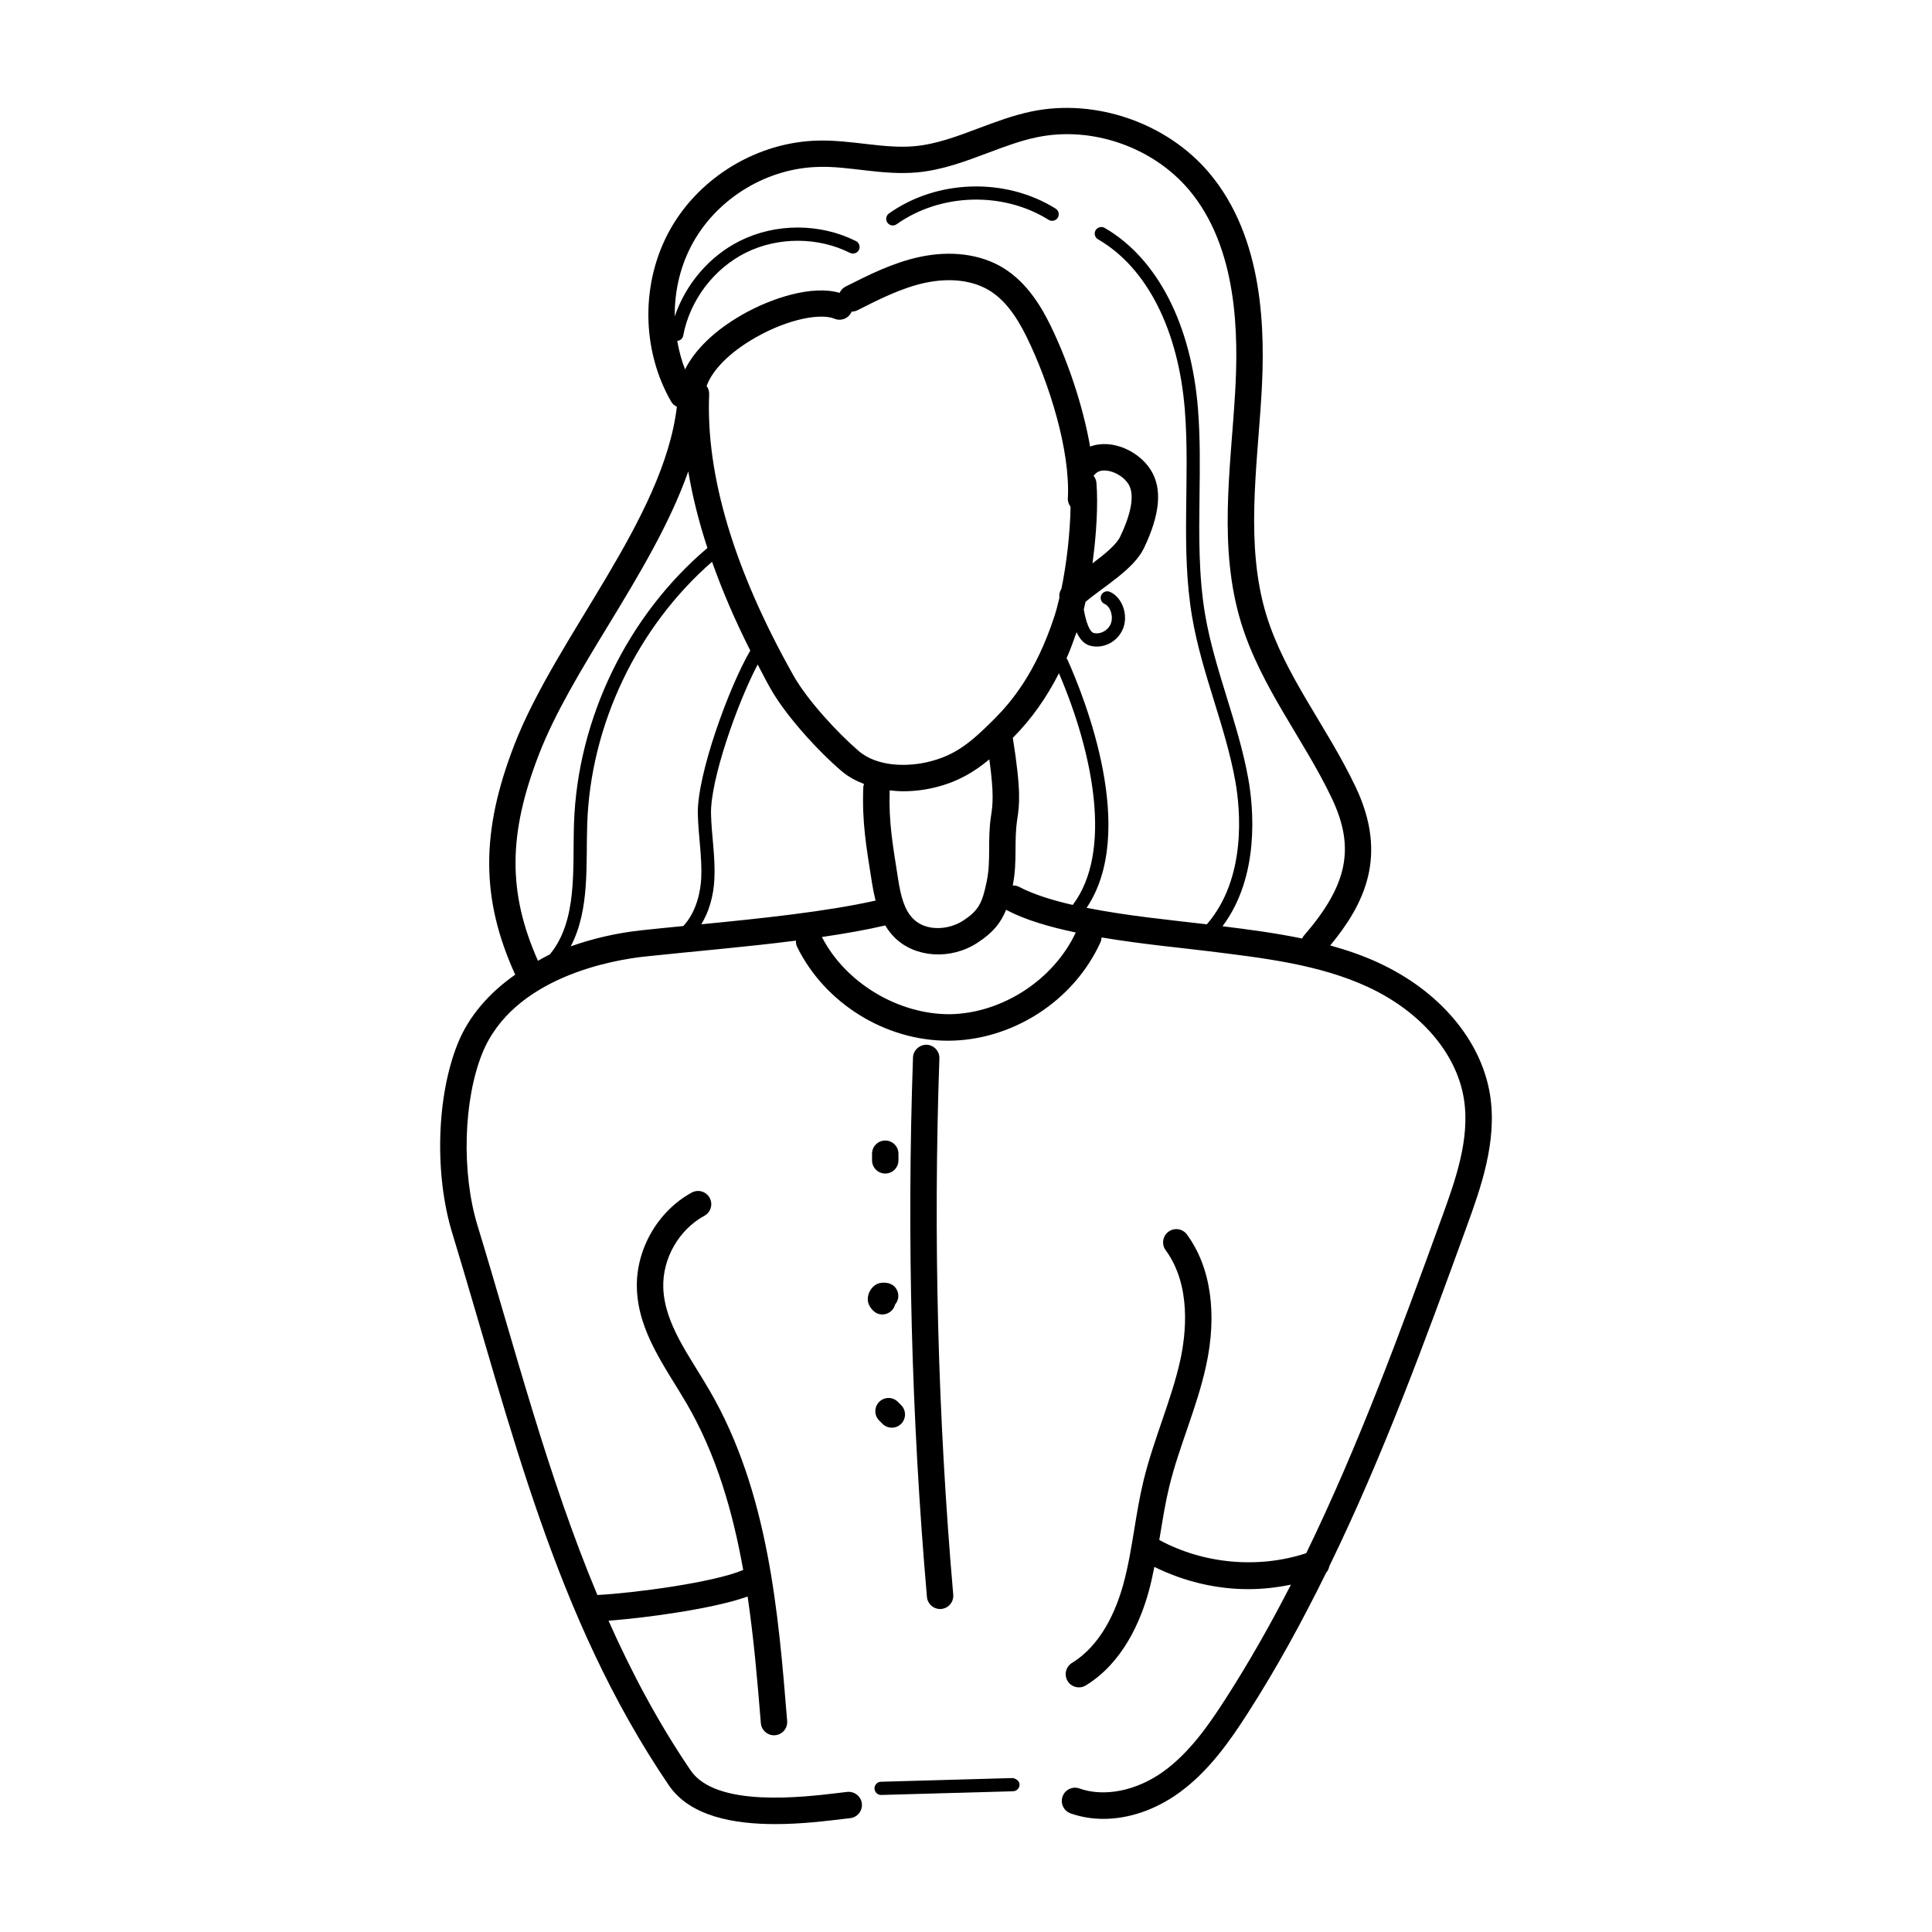<?xml version="1.0" encoding="UTF-8"?>
<!-- Uploaded to: ICON Repo, www.svgrepo.com, Generator: ICON Repo Mixer Tools -->
<svg fill="#000000" width="800px" height="800px" version="1.1" viewBox="144 144 512 512" xmlns="http://www.w3.org/2000/svg">
 <g>
  <path d="m509.32 399.14c-4.148-1.914-8.438-3.379-12.793-4.586 9-10.918 15.41-23.684 6.762-41.934-7.606-16.066-18.82-29.578-23.734-45.777-5.547-18.27-2.438-38.672-1.27-57.953 1.031-17.09 0.719-41.805-13.844-59.082-11.16-13.23-30.055-19.777-46.988-16.289-4.93 1.02-9.613 2.781-14.148 4.484-5.766 2.168-11.207 4.215-16.91 4.734-7.938 0.75-16.691-1.672-25.469-1.484-15.996 0.32-31.41 9.527-39.27 23.465-7.859 13.934-7.766 31.891 0.234 45.75 0.355 0.617 0.898 1.027 1.492 1.32-3.59 29.945-31.832 60.703-43.043 89.52-9.004 23.152-8.922 40.961 0.199 60.984-7.023 4.926-12.352 11.082-15.25 18.305-5.602 13.953-6.195 34.582-1.438 50.172 15.809 51.867 27.055 101.65 57.371 146.31 5.625 8.297 17.273 10.324 28.188 10.324 6.977 0 13.316-0.785 19.914-1.578 1.922-0.219 3.297-1.953 3.078-3.875-0.215-1.922-1.953-3.258-3.871-3.082l-2.137 0.254c-9.773 1.176-32.66 3.93-39.383-5.973-8.66-12.758-15.672-26.012-21.746-39.648 10.078-0.758 27.785-3.164 36.863-6.406 1.68 11.367 2.629 22.738 3.504 33.551 0.148 1.832 1.68 3.219 3.484 3.219 2.035 0 3.656-1.742 3.492-3.777-2.305-28.445-4.922-60.688-20.543-87.57-5.25-9.074-12.004-17.637-12.289-27.332-0.23-7.688 4.148-15.32 10.895-18.996 1.699-0.93 2.324-3.055 1.398-4.75-0.926-1.703-3.039-2.316-4.746-1.402-9.008 4.914-14.852 15.102-14.543 25.352 0.348 11.652 7.602 20.977 13.238 30.641 7.84 13.5 12.199 28.652 14.941 44.023-7.91 3.375-29.297 6.156-38.645 6.633-13.207-31.562-21.801-65.277-31.777-97.949-4.262-13.973-3.738-33.121 1.242-45.523 8.203-20.434 35.016-24.848 43.039-25.715 12.688-1.359 26.402-2.481 40.113-4.227-0.02 0.555 0.051 1.117 0.312 1.648 7.332 14.938 23.328 24.875 39.953 24.875 16.871 0 33.312-10.379 40.441-26.09 0.188-0.414 0.273-0.848 0.293-1.277 10.789 1.809 21.375 2.773 28.598 3.676 14.145 1.754 29 3.457 41.859 9.395 14.035 6.473 23.586 17.555 25.551 29.645 1.73 10.668-2.305 21.777-5.863 31.582-10.785 29.691-21.895 60.035-35.906 88.875-12.652 4.188-27.254 2.863-38.953-3.504 0.094-0.574 0.207-1.16 0.301-1.73 0.668-4.106 1.367-8.352 2.348-12.395 2.598-10.703 7.281-20.75 9.746-31.961 3.047-13.871 1.254-26.246-5.055-34.855-1.148-1.566-3.34-1.898-4.891-0.75-1.559 1.141-1.895 3.336-0.754 4.894 6.883 9.391 5.375 22.332 3.863 29.211-2.262 10.281-7.094 21.035-9.711 31.809-1.047 4.305-1.762 8.684-2.457 12.922-0.832 5.07-1.613 9.859-2.91 14.582-1.895 6.875-5.785 16.07-13.602 20.855-1.648 1.012-2.168 3.164-1.16 4.812 1.02 1.664 3.188 2.16 4.812 1.16 9.773-5.981 14.473-16.879 16.699-24.969 0.586-2.133 1.039-4.293 1.473-6.449 7.758 3.832 16.293 5.902 24.895 5.902 3.789 0 7.57-0.426 11.293-1.191-5.309 10.359-11.039 20.492-17.332 30.281-4.289 6.668-9.457 14.215-16.539 19.297-7.086 5.07-15.586 6.777-22.18 4.434-1.828-0.648-3.82 0.312-4.465 2.133-0.645 1.824 0.309 3.82 2.129 4.469 2.762 0.977 5.695 1.457 8.707 1.457 6.652 0 13.66-2.344 19.891-6.805 8.082-5.801 13.707-13.98 18.344-21.195 7.711-11.996 14.512-24.492 20.785-37.238 0.445-0.484 0.719-1.078 0.84-1.723 14.246-29.246 25.477-59.922 36.379-89.93 3.66-10.086 8.219-22.633 6.195-35.098-2.356-14.398-13.395-27.438-29.543-34.883zm-139.62-172.55v-0.008c0.504-0.012 1.008-0.105 1.488-0.34 5.766-2.918 11.73-5.938 17.938-7.285 6.555-1.406 12.629-0.695 17.086 2.035 3.75 2.297 6.902 6.238 9.918 12.418 5.898 12.074 11.547 29.949 10.863 42.68-0.043 0.84 0.254 1.598 0.715 2.227-0.105 6.754-1.012 14.891-2.422 21.73-0.473 0.723-0.652 1.547-0.531 2.379-0.418 1.777-0.855 3.473-1.336 4.934-4.879 14.91-11.367 22.598-15.824 27.086-6.398 6.449-10.398 9.621-17.188 11.363-5.523 1.422-13.801 1.551-18.867-2.809-5.652-4.852-13.641-13.523-17.305-20.051-15.711-27.934-23.211-53.008-22.297-74.52 0.035-0.805-0.254-1.527-0.684-2.137 1.559-4.289 6.137-8.91 12.754-12.719 9.117-5.246 17.676-6.555 21.113-5.117 1.781 0.742 3.832-0.09 4.578-1.867zm44.367 152.43c-0.539-0.285-1.109-0.363-1.68-0.355 1.316-6.742 0.238-11.25 1.219-17.734 0.531-3.488 1.074-7.117-1.199-21.398 5.07-5.07 8.98-10.773 12.227-17.105 9.004 20.98 14.352 47.289 3.648 61.387-5.453-1.25-10.43-2.797-14.215-4.793zm-7.445-18.719c-0.469 3.121-0.477 5.91-0.488 8.602-0.012 2.93-0.023 5.707-0.645 8.699-1.188 5.734-2.109 7.676-6.285 10.395-3.75 2.441-9.699 2.93-13.156-0.465-2.359-2.316-3.32-5.926-4.047-10.625-1.402-8.984-2.5-14.785-2.231-23.449 1.195 0.133 2.391 0.234 3.574 0.234 3.121 0 6.152-0.422 8.805-1.105 5.91-1.516 10.098-4.078 14.035-7.344 1.289 9.383 0.887 12.113 0.438 15.059zm-76.766 28.645c1.992-3.281 3.25-7.356 3.469-12.094 0.273-5.902-0.773-11.512-0.898-17.191-0.203-9.004 7.019-29.449 12.367-39.559 1.102 2.09 2.148 4.164 3.34 6.281 4.106 7.297 12.59 16.559 18.848 21.93 1.801 1.551 3.863 2.617 6.004 3.457-0.078 0.258-0.191 0.504-0.203 0.793-0.367 9.48 0.781 15.762 2.305 25.414 0.242 1.57 0.562 3.137 0.949 4.688-13.254 2.965-30.488 4.746-46.18 6.281zm104.71-117.04c-0.055-0.664-0.328-1.23-0.684-1.734-0.004-0.07-0.016-0.145-0.023-0.215 0.117-0.109 0.262-0.172 0.367-0.297 0.594-0.723 1.527-1.031 2.793-0.965 2.305 0.156 4.84 1.676 6.035 3.602 1.148 1.859 1.695 5.781-2.203 13.941-1.039 2.176-4.25 4.754-7.332 7.055 1.047-7.617 1.508-15.555 1.047-21.387zm-147.71 71.938c4.293-11.027 11.141-22.285 18.391-34.199 8.086-13.289 16.277-26.898 21.156-40.723 1.082 6.543 2.781 13.312 5.07 20.297-21.203 17.957-34.422 45.238-35.359 73.016-0.406 12 1.043 25.672-6.402 34.699-0.004 0.004 0 0.008-0.004 0.012-1.109 0.504-2.094 1.113-3.144 1.668-8.004-18.012-7.938-33.609 0.293-54.77zm27.211 46.684c-6.809 0.734-13.082 2.234-18.828 4.273 5.109-9.672 4.012-21.793 4.379-32.449 0.883-26.332 13.25-52.152 33.078-69.48 2.695 7.606 6.051 15.449 10.137 23.535-5.602 9.555-14.141 32.879-13.902 43.332 0.133 5.731 1.156 11.426 0.906 16.945-0.156 3.242-1.125 8.84-4.754 12.727-3.856 0.379-7.586 0.746-11.016 1.117zm81.652 22.25c-13.543 0.074-27.602-8.191-33.902-20.461 5.969-0.871 11.668-1.871 16.785-3.062 0.699 1.168 1.531 2.266 2.547 3.262 5.383 5.297 14.801 5.945 21.871 1.34 4.117-2.676 6.227-5.281 7.617-8.789 0.062 0.039 0.102 0.102 0.168 0.137 4.914 2.59 11.379 4.465 18.285 5.918-5.871 12.551-19.52 21.438-33.371 21.656zm36.246-28.199c13.566-20.152-0.367-55.297-5.129-65.883-0.043-0.094-0.152-0.113-0.207-0.195 0.973-2.191 1.832-4.562 2.676-6.969 0.801 1.742 1.902 3.125 3.539 3.574 3.578 0.977 7.387-1.062 8.77-4.512 1.461-3.641-0.191-8.289-3.469-9.746-0.879-0.383-1.918 0.008-2.309 0.887-0.395 0.883 0.008 1.922 0.887 2.309 1.574 0.695 2.406 3.348 1.645 5.246-0.738 1.84-2.832 2.938-4.598 2.434-0.375-0.102-1.605-0.914-2.559-6.188 0.164-0.645 0.309-1.355 0.465-2.035 4.816-4.074 12.781-8.594 15.488-14.254 4.285-8.965 4.887-15.715 1.84-20.637-3.094-5.008-10.258-8.426-16.117-6.262-1.941-11.16-6.109-23.113-10.465-32.031-2.281-4.668-6.066-11.336-12.551-15.312-6.012-3.676-13.902-4.695-22.227-2.898-7.082 1.539-13.453 4.758-19.613 7.871-0.719 0.363-1.203 0.965-1.527 1.637-7.164-2.117-18 1.281-25.992 5.887-7.176 4.133-12.363 9.184-14.965 14.395-0.957-2.441-1.621-4.977-2.07-7.555 0.762-0.066 1.434-0.59 1.578-1.379 1.738-9.348 8.109-17.781 16.633-22.016 8.52-4.211 19.094-4.188 27.582 0.074 0.855 0.41 1.918 0.082 2.348-0.777 0.434-0.859 0.09-1.914-0.777-2.352-9.461-4.762-21.23-4.797-30.711-0.074-8.098 4.019-14.422 11.465-17.312 20.031-0.082-6.848 1.547-13.719 4.926-19.711 6.668-11.82 19.746-19.641 33.316-19.906 7.762-0.266 16.77 2.285 25.965 1.457 6.644-0.609 12.793-2.918 18.738-5.152 4.477-1.688 8.703-3.273 13.094-4.176 14.516-3.019 30.68 2.617 40.23 13.941 12.945 15.363 13.168 38.262 12.211 54.148-1.211 20.082-4.418 40.727 1.559 60.414 5.211 17.168 16.734 31.172 24.113 46.734 6.215 13.121 4.18 23-7.512 36.461-0.172 0.199-0.254 0.438-0.375 0.66-6.996-1.457-14.102-2.387-21.102-3.258 9.941-13.254 8.219-31.387 6.82-39.148-2.66-14.762-8.941-28.871-11.41-43.336-1.777-10.379-1.637-21.184-1.504-31.633 0.098-7.469 0.199-15.199-0.395-22.797-1.746-22.516-10.77-40.07-24.758-48.16-0.824-0.473-1.898-0.191-2.387 0.641-0.484 0.832-0.199 1.906 0.641 2.391 12.973 7.496 21.359 24.047 23.023 45.402 1.41 18.137-1.184 36.543 1.93 54.742 2.555 14.938 8.777 28.723 11.418 43.363 1.371 7.606 3.059 25.801-7.531 38.027-9.602-1.137-21.074-2.227-31.863-4.375z"/>
  <path d="m375.75 617.98c0.027 0.949 0.805 1.703 1.75 1.703h0.047l34.938-0.984c0.969-0.027 1.73-0.832 1.703-1.797s-0.961-1.551-1.797-1.703l-34.938 0.984c-0.969 0.027-1.73 0.832-1.703 1.797z"/>
  <path d="m379.59 200.57c-0.789 0.559-0.973 1.652-0.414 2.441 0.562 0.809 1.68 0.961 2.438 0.418 11.633-8.254 28.199-8.734 40.285-1.168 0.824 0.504 1.898 0.266 2.414-0.555 0.512-0.82 0.262-1.898-0.555-2.414-13.254-8.297-31.422-7.769-44.168 1.277z"/>
  <path d="m389.57 420.87c-1.875-0.039-3.551 1.449-3.617 3.375-1.66 47.484-0.418 95.586 3.695 142.96 0.156 1.824 1.684 3.199 3.481 3.199 2.07 0 3.664-1.77 3.488-3.801-4.086-47.094-5.32-94.91-3.672-142.11 0.066-1.93-1.441-3.551-3.375-3.621z"/>
  <path d="m378.6 446.25c-1.934 0-3.5 1.566-3.5 3.5v1.75c0 1.934 1.566 3.5 3.5 3.5s3.5-1.566 3.5-3.5v-1.75c0-1.938-1.566-3.5-3.5-3.5z"/>
  <path d="m376.58 492.12c2.066 0.758 4.176-0.5 4.633-2.426 0.094-0.102 0.176-0.211 0.254-0.328 1.078-1.605 0.645-3.777-0.961-4.852-1.117-0.738-3.164-0.805-4.32-0.121-1.461 0.867-2.348 2.582-2.203 4.277 0.113 1.34 1.34 2.973 2.598 3.449z"/>
  <path d="m381.96 515.52c-1.355-1.375-3.57-1.387-4.949-0.027-1.375 1.359-1.387 3.574-0.027 4.949l0.914 0.914c1.379 1.352 3.59 1.328 4.949-0.055 1.348-1.387 1.32-3.602-0.059-4.949z"/>
 </g>
</svg>